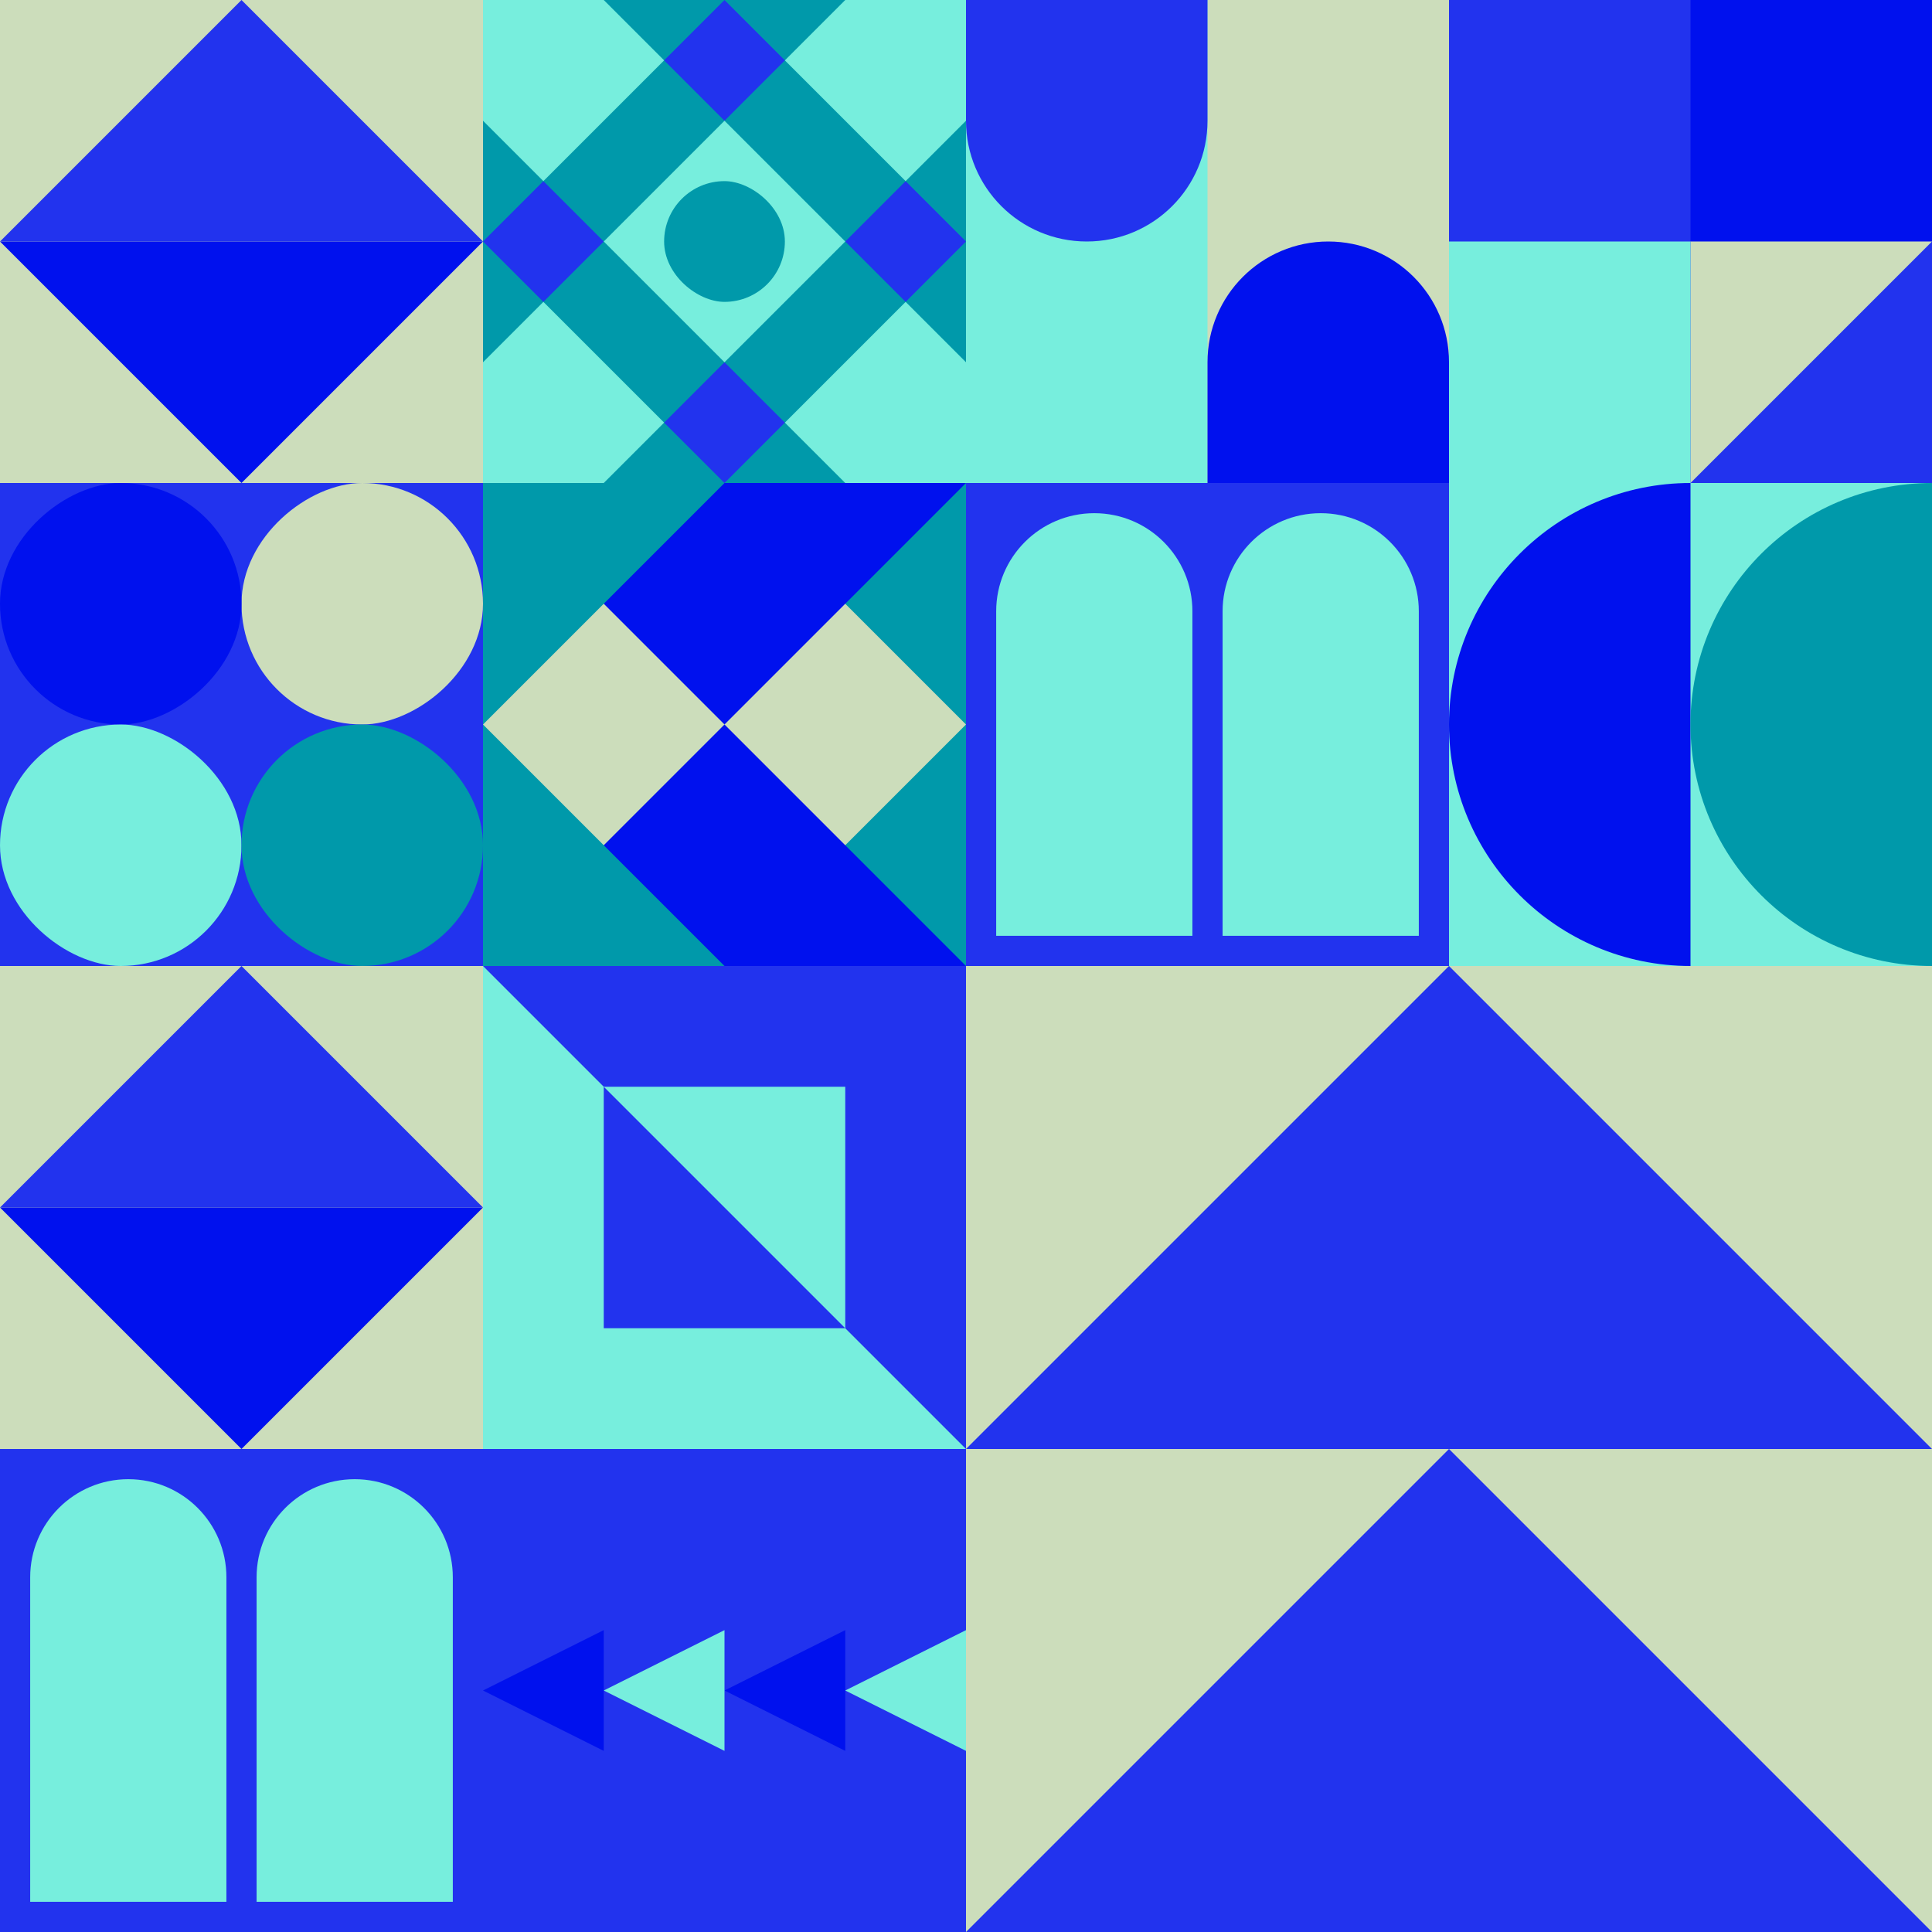 <svg id="geo" xmlns="http://www.w3.org/2000/svg" width="1280" height="1280" viewBox="0 0 1280 1280" fill="none" style="width:640px;height:640px"><g class="svg-image"><g class="block-0" transform="translate(0,0), scale(1), rotate(0, 160, 160)" height="320" width="320" clip-path="url(#trim)"><rect width="320" height="320" fill="#ccddbb"/><path d="M160 320 0 160h320L160 320Z" fill="#0011ee"/><path d="M160 0 0 160h320L160 0Z" fill="#2233ee"/></g><g class="block-1" transform="translate(320,0), scale(1), rotate(0, 160, 160)" height="320" width="320" clip-path="url(#trim)"><defs><clipPath id="ClipPath-1"><rect width="320" height="320" fill="#2233ee"/></clipPath></defs><style>@keyframes geo-24-a0_t{0%,27.273%{transform:translate(0,0);animation-timing-function:ease-in-out}to{transform:translate(120px,-120px)}}@keyframes geo-24-a1_t{0%,27.273%{transform:translate(0,0);animation-timing-function:ease-in-out}to{transform:translate(-120px,120px)}}@keyframes geo-24-a2_t{0%,27.273%{transform:translate(0,0);animation-timing-function:ease-in-out}to{transform:translate(-120px,-120px)}}@keyframes geo-24-a3_t{0%,27.273%{transform:translate(0,0);animation-timing-function:ease-in-out}to{transform:translate(120px,120px)}}</style><g clip-path="url(#ClipPath-1)"><rect width="320" height="320" fill="#0099aa"/><path d="m120 280 40-40 40 40-40 40-40-40Z" fill="#2233ee" style="animation:1.1s ease-in-out infinite both geo-24-a0_t"/><path d="m120 40 40-40 40 40-40 40-40-40Z" fill="#2233ee" style="animation:1.1s ease-in-out infinite both geo-24-a1_t"/><path d="m240 160 40-40 40 40-40 40-40-40Z" fill="#2233ee" style="animation:1.1s ease-in-out infinite both geo-24-a2_t"/><path d="m0 160 40-40 40 40-40 40-40-40Z" fill="#2233ee" style="animation:1.1s ease-in-out infinite both geo-24-a3_t"/><path d="m80 160 80-80 80 80-80 80-80-80ZM-40 40l80-80 80 80-80 80-80-80ZM200 280l80-80 80 80-80 80-80-80ZM-40 280l80-80 80 80-80 80-80-80ZM200 40l80-80 80 80-80 80-80-80Z" fill="#77eedd"/><rect width="80" height="80" rx="40" fill="#0099aa" transform="matrix(0 -1 -1 0 200 200)"/></g></g><g class="block-2" transform="translate(640,0), scale(1), rotate(180, 160, 160)" height="320" width="320" clip-path="url(#trim)"><style>@keyframes geo-12-a0_t{0%,13.636%{transform:translate(0,0);animation-timing-function:ease-in-out}50%,63.636%{transform:translate(0,-320px);animation-timing-function:ease-in-out}to{transform:translate(0,0)}}@keyframes geo-12-a1_t{0%,13.636%{transform:translate(-160px,-320px);animation-timing-function:ease-in-out}50%,63.636%{transform:translate(-160px,0);animation-timing-function:ease-in-out}to{transform:translate(-160px,-320px)}}</style><rect width="320" height="320" fill="#0011ee"/><rect width="320" height="320" fill="#ccddbb" transform="rotate(-90 160 160)"/><rect width="320" height="160" fill="#77eedd" transform="rotate(-90 240 80)"/><path d="M160 240v160c0 44.2 35.8 80 80 80s80-35.8 80-80V240c0-44.2-35.8-80-80-80s-80 35.8-80 80Z" fill="#2233ee" fill-rule="evenodd" style="animation:2.2s ease-in-out infinite both geo-12-a0_t"/><path d="M160 240v160c0 44.2 35.8 80 80 80s80-35.8 80-80V240c0-44.2-35.8-80-80-80s-80 35.8-80 80Z" fill="#0011ee" fill-rule="evenodd" transform="translate(-160 -320)" style="animation:2.2s ease-in-out infinite both geo-12-a1_t"/></g><g class="block-3" transform="translate(960,0), scale(1), rotate(0, 160, 160)" height="320" width="320" clip-path="url(#trim)"><rect width="320" height="320" fill="#2233ee"/><path d="M160 160V0H320V160H160Z" fill="#0011ee"/><path d="M160 320V160H320L160 320Z" fill="#ccddbb"/><path d="M0 320V160H160V320H0Z" fill="#77eedd"/></g><g class="block-4" transform="translate(0,320), scale(1), rotate(0, 160, 160)" height="320" width="320" clip-path="url(#trim)"><rect width="320" height="320" fill="#2233ee"/><rect y="320" width="320" height="320" transform="rotate(-90 0 320)" fill="#2233ee"/><rect x="160" y="160" width="160" height="160" rx="80" transform="rotate(-90 160 160)" fill="#ccddbb"/><rect y="160" width="160" height="160" rx="80" transform="rotate(-90 0 160)" fill="#0011ee"/><rect width="160" height="160" rx="80" transform="matrix(0 -1 -1 0 160 320)" fill="#77eedd"/><rect width="160" height="160" rx="80" transform="matrix(0 -1 -1 0 320 320)" fill="#0099aa"/></g><g class="block-5" transform="translate(320,320), scale(1), rotate(0, 160, 160)" height="320" width="320" clip-path="url(#trim)"><rect width="320" height="320" fill="#ccddbb"/><path d="M320 160v160H160l160-160Z" fill="#0099aa"/><path d="M160 160v160H0l160-160ZM160 160v160h160L160 160Z" fill="#0011ee"/><path d="M0 160v160h160L0 160ZM320 160V0H160l160 160Z" fill="#0099aa"/><path d="M160 160V0h160L160 160ZM160 160V0H0l160 160Z" fill="#0011ee"/><path d="M0 160V0h160L0 160Z" fill="#0099aa"/></g><g class="block-6" transform="translate(640,320), scale(1), rotate(0, 160, 160)" height="320" width="320" clip-path="url(#trim)"><rect width="320" height="320" fill="#2233ee"/><path d="M20 300V85C20 49.102 49.102 20 85 20V20C120.899 20 150 49.102 150 85V300H20Z" fill="#77eedd"/><path d="M170 300V85C170 49.102 199.101 20 235 20V20C270.899 20 300 49.102 300 85V300H170Z" fill="#77eedd"/></g><g class="block-7" transform="translate(960,320), scale(1), rotate(90, 160, 160)" height="320" width="320" clip-path="url(#trim)"><rect width="320" height="320" fill="#77eedd"/><path fill-rule="evenodd" clip-rule="evenodd" d="M160 320c88.366 0 160-71.634 160-160H0c0 88.366 71.634 160 160 160Z" fill="#0011ee"/><path fill-rule="evenodd" clip-rule="evenodd" d="M160 160c88.366 0 160-71.634 160-160H0c0 88.366 71.634 160 160 160Z" fill="#0099aa"/></g><g class="block-8" transform="translate(0,640), scale(1), rotate(0, 160, 160)" height="320" width="320" clip-path="url(#trim)"><rect width="320" height="320" fill="#ccddbb"/><path d="M160 320 0 160h320L160 320Z" fill="#0011ee"/><path d="M160 0 0 160h320L160 0Z" fill="#2233ee"/></g><g class="block-9" transform="translate(320,640), scale(1), rotate(0, 160, 160)" height="320" width="320" clip-path="url(#trim)"><rect width="320" height="320" fill="#2233ee"/><path d="M160 80L320 240H0L160 80Z" fill="#ccddbb"/><rect width="320" height="80" fill="#0011ee"/><rect y="240" width="320" height="80" fill="#77eedd"/><rect width="320" height="320" fill="#2233ee"/><path d="M0 320H320L0 0V320Z" fill="#77eedd"/><rect width="160" height="160" transform="matrix(0 -1 -1 0 240 240)" fill="#77eedd"/><path fill-rule="evenodd" clip-rule="evenodd" d="M240 240H80V80L240 240Z" fill="#2233ee"/></g><g class="block-10" transform="translate(640,640), scale(2), rotate(0, 160, 160)" height="640" width="640" clip-path="url(#trim)"><style>@keyframes geo-4-a0_t{0%,13.636%{transform:translate(0,0);animation-timing-function:ease-in-out}50%,63.636%{transform:translate(0,-160px);animation-timing-function:ease-in-out}to{transform:translate(0,-320px)}}@keyframes geo-4-a1_t{0%,13.636%{transform:translate(0,160px);animation-timing-function:ease-in-out}50%,63.636%{transform:translate(0,0);animation-timing-function:ease-in-out}to{transform:translate(0,-160px)}}@keyframes geo-4-a2_t{0%,13.636%{transform:translate(0,320px);animation-timing-function:ease-in-out}50%,63.636%{transform:translate(0,160px);animation-timing-function:ease-in-out}to{transform:translate(0,0)}}@keyframes geo-4-a3_t{0%,13.636%{transform:translate(0,0);animation-timing-function:ease-in-out}50%,63.636%{transform:translate(0,-160px);animation-timing-function:ease-in-out}to{transform:translate(0,-320px)}}</style><rect width="320" height="320" fill="#ccddbb"/><path d="M320 320H0l160-160 160 160Z" fill="#2233ee" style="animation:2.2s ease-in-out infinite both geo-4-a0_t"/><path d="M320 320H0l160-160 160 160Z" fill="#2233ee" transform="translate(0 160)" style="animation:2.2s ease-in-out infinite both geo-4-a1_t"/><path d="M320 320H0l160-160 160 160Z" fill="#2233ee" transform="translate(0 320)" style="animation:2.2s ease-in-out infinite both geo-4-a2_t"/><path d="M320 160H0L160 0l160 160Z" fill="#2233ee" style="animation:2.2s ease-in-out infinite both geo-4-a3_t"/></g><g class="block-11" transform="translate(0,960), scale(1), rotate(0, 160, 160)" height="320" width="320" clip-path="url(#trim)"><rect width="320" height="320" fill="#2233ee"/><path d="M20 300V85C20 49.102 49.102 20 85 20V20C120.899 20 150 49.102 150 85V300H20Z" fill="#77eedd"/><path d="M170 300V85C170 49.102 199.101 20 235 20V20C270.899 20 300 49.102 300 85V300H170Z" fill="#77eedd"/></g><g class="block-12" transform="translate(320,960), scale(1), rotate(270, 160, 160)" height="320" width="320" clip-path="url(#trim)"><rect width="320" height="320" fill="#2233ee"/><path d="M160 240L200 320H120L160 240Z" fill="#77eedd"/><path d="M160 160L200 240H120L160 160Z" fill="#0011ee"/><path d="M160 80L200 160H120L160 80Z" fill="#77eedd"/><path d="M160 0L200 80H120L160 0Z" fill="#0011ee"/></g></g><clipPath id="trim"><rect width="320" height="320" fill="white"/></clipPath><filter id="noiseFilter"><feTurbulence baseFrequency="0.5" result="noise"/><feColorMatrix type="saturate" values="0.10"/><feBlend in="SourceGraphic" in2="noise" mode="multiply"/></filter><rect transform="translate(0,0)" height="1280" width="1280" filter="url(#noiseFilter)" opacity="0.4"/></svg>